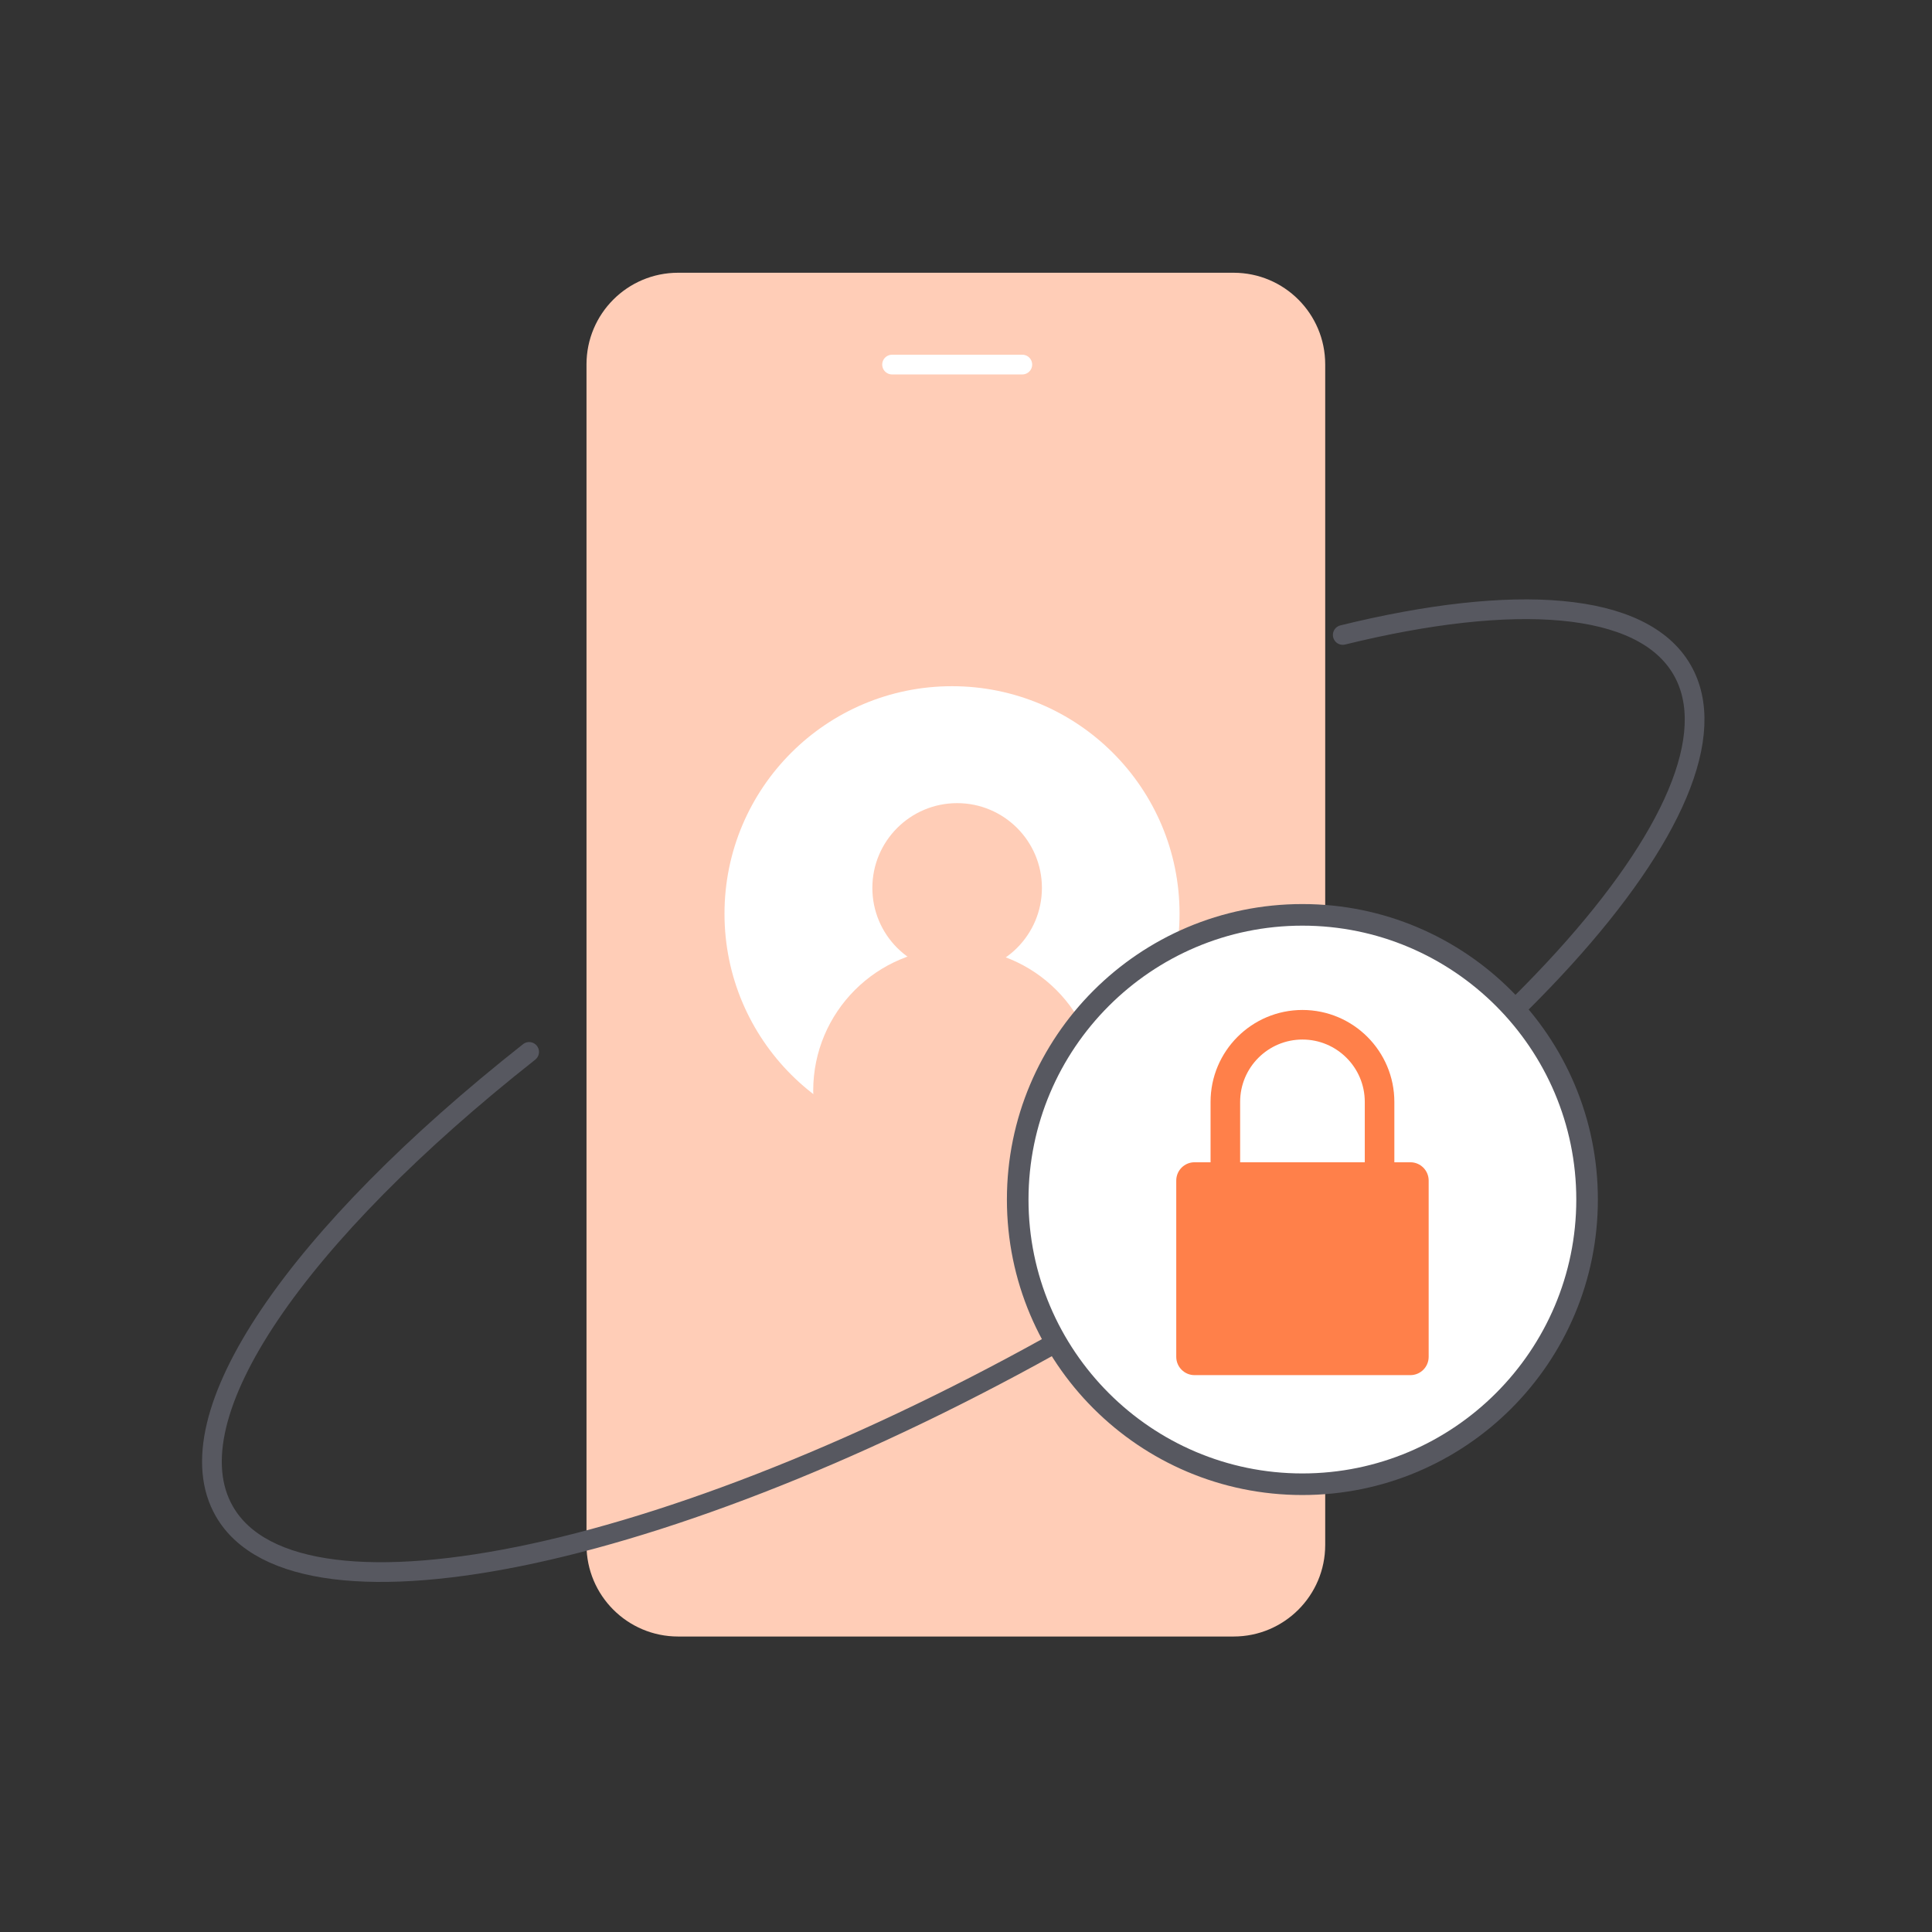 <svg xmlns="http://www.w3.org/2000/svg" width="196" height="196" fill="none" viewBox="0 0 196 196"><rect x="0" y="0" width="196" height="196" fill="#333333" stroke="none"/><g clip-path="url(#clip0_2315_104467)"><path fill="#FFCDB7" d="M125.148 27.67H68.793C63.66 27.67 59.5 31.831 59.5 36.963V156.731C59.5 161.863 63.66 166.023 68.793 166.023H125.148C130.281 166.023 134.441 161.863 134.441 156.731V36.963C134.441 31.831 130.281 27.67 125.148 27.67Z"/><path stroke="#fff" stroke-linecap="round" stroke-linejoin="round" stroke-width="2" d="M90.5 36.986H103.713"/><path fill="#fff" d="M96.582 115.779C109.33 115.779 119.664 105.444 119.664 92.697C119.664 79.949 109.33 69.615 96.582 69.615C83.834 69.615 73.5 79.949 73.5 92.697C73.5 105.444 83.834 115.779 96.582 115.779Z"/><path fill="#FFCDB7" d="M97.101 98.68C101.851 98.68 105.702 94.83 105.702 90.079C105.702 85.329 101.851 81.478 97.101 81.478C92.351 81.478 88.5 85.329 88.5 90.079C88.5 94.83 92.351 98.68 97.101 98.68Z"/><path fill="#FFCDB7" d="M96.946 125.094C104.925 125.094 111.393 118.626 111.393 110.648C111.393 102.669 104.925 96.201 96.946 96.201C88.968 96.201 82.5 102.669 82.5 110.648C82.5 118.626 88.968 125.094 96.946 125.094Z"/><path stroke="#575860" stroke-linecap="round" stroke-linejoin="round" stroke-width="2" d="M136.221 64.415C153.642 60.137 166.635 60.99 170.647 67.954C178.211 81.04 151.232 110.774 110.395 134.352C69.558 157.93 30.323 166.427 22.771 153.341C17.226 143.749 30.242 125.209 53.681 106.716"/><path fill="#fff" d="M132.127 150.574C116.205 150.574 103.246 137.615 103.246 121.693C103.246 105.771 116.205 92.811 132.127 92.811C148.049 92.811 161.008 105.771 161.008 121.693C161.008 137.615 148.049 150.574 132.127 150.574Z"/><path fill="#575860" d="M132.127 93.907C147.449 93.907 159.913 106.37 159.913 121.693C159.913 137.015 147.449 149.479 132.127 149.479C116.804 149.479 104.341 137.015 104.341 121.693C104.341 106.37 116.804 93.907 132.127 93.907ZM132.127 91.716C115.571 91.716 102.15 105.137 102.15 121.693C102.15 138.249 115.571 151.669 132.127 151.669C148.683 151.669 162.103 138.249 162.103 121.693C162.103 105.137 148.683 91.716 132.127 91.716Z"/><path fill="#FF804A" d="M143.081 117.911H121.186C120.161 117.911 119.33 118.742 119.33 119.767V137.649C119.33 138.675 120.161 139.506 121.186 139.506H143.081C144.106 139.506 144.937 138.675 144.937 137.649V119.767C144.937 118.742 144.106 117.911 143.081 117.911Z"/><path stroke="#FF804A" stroke-miterlimit="10" stroke-width="3" d="M132.127 103.96C136.451 103.96 139.956 107.465 139.956 111.789V120.574H124.311V111.789C124.311 107.465 127.815 103.96 132.139 103.96H132.127Z"/></g><defs><clipPath id="clip0_2315_104467"><rect width="196" height="196" fill="#fff"/></clipPath></defs></svg>